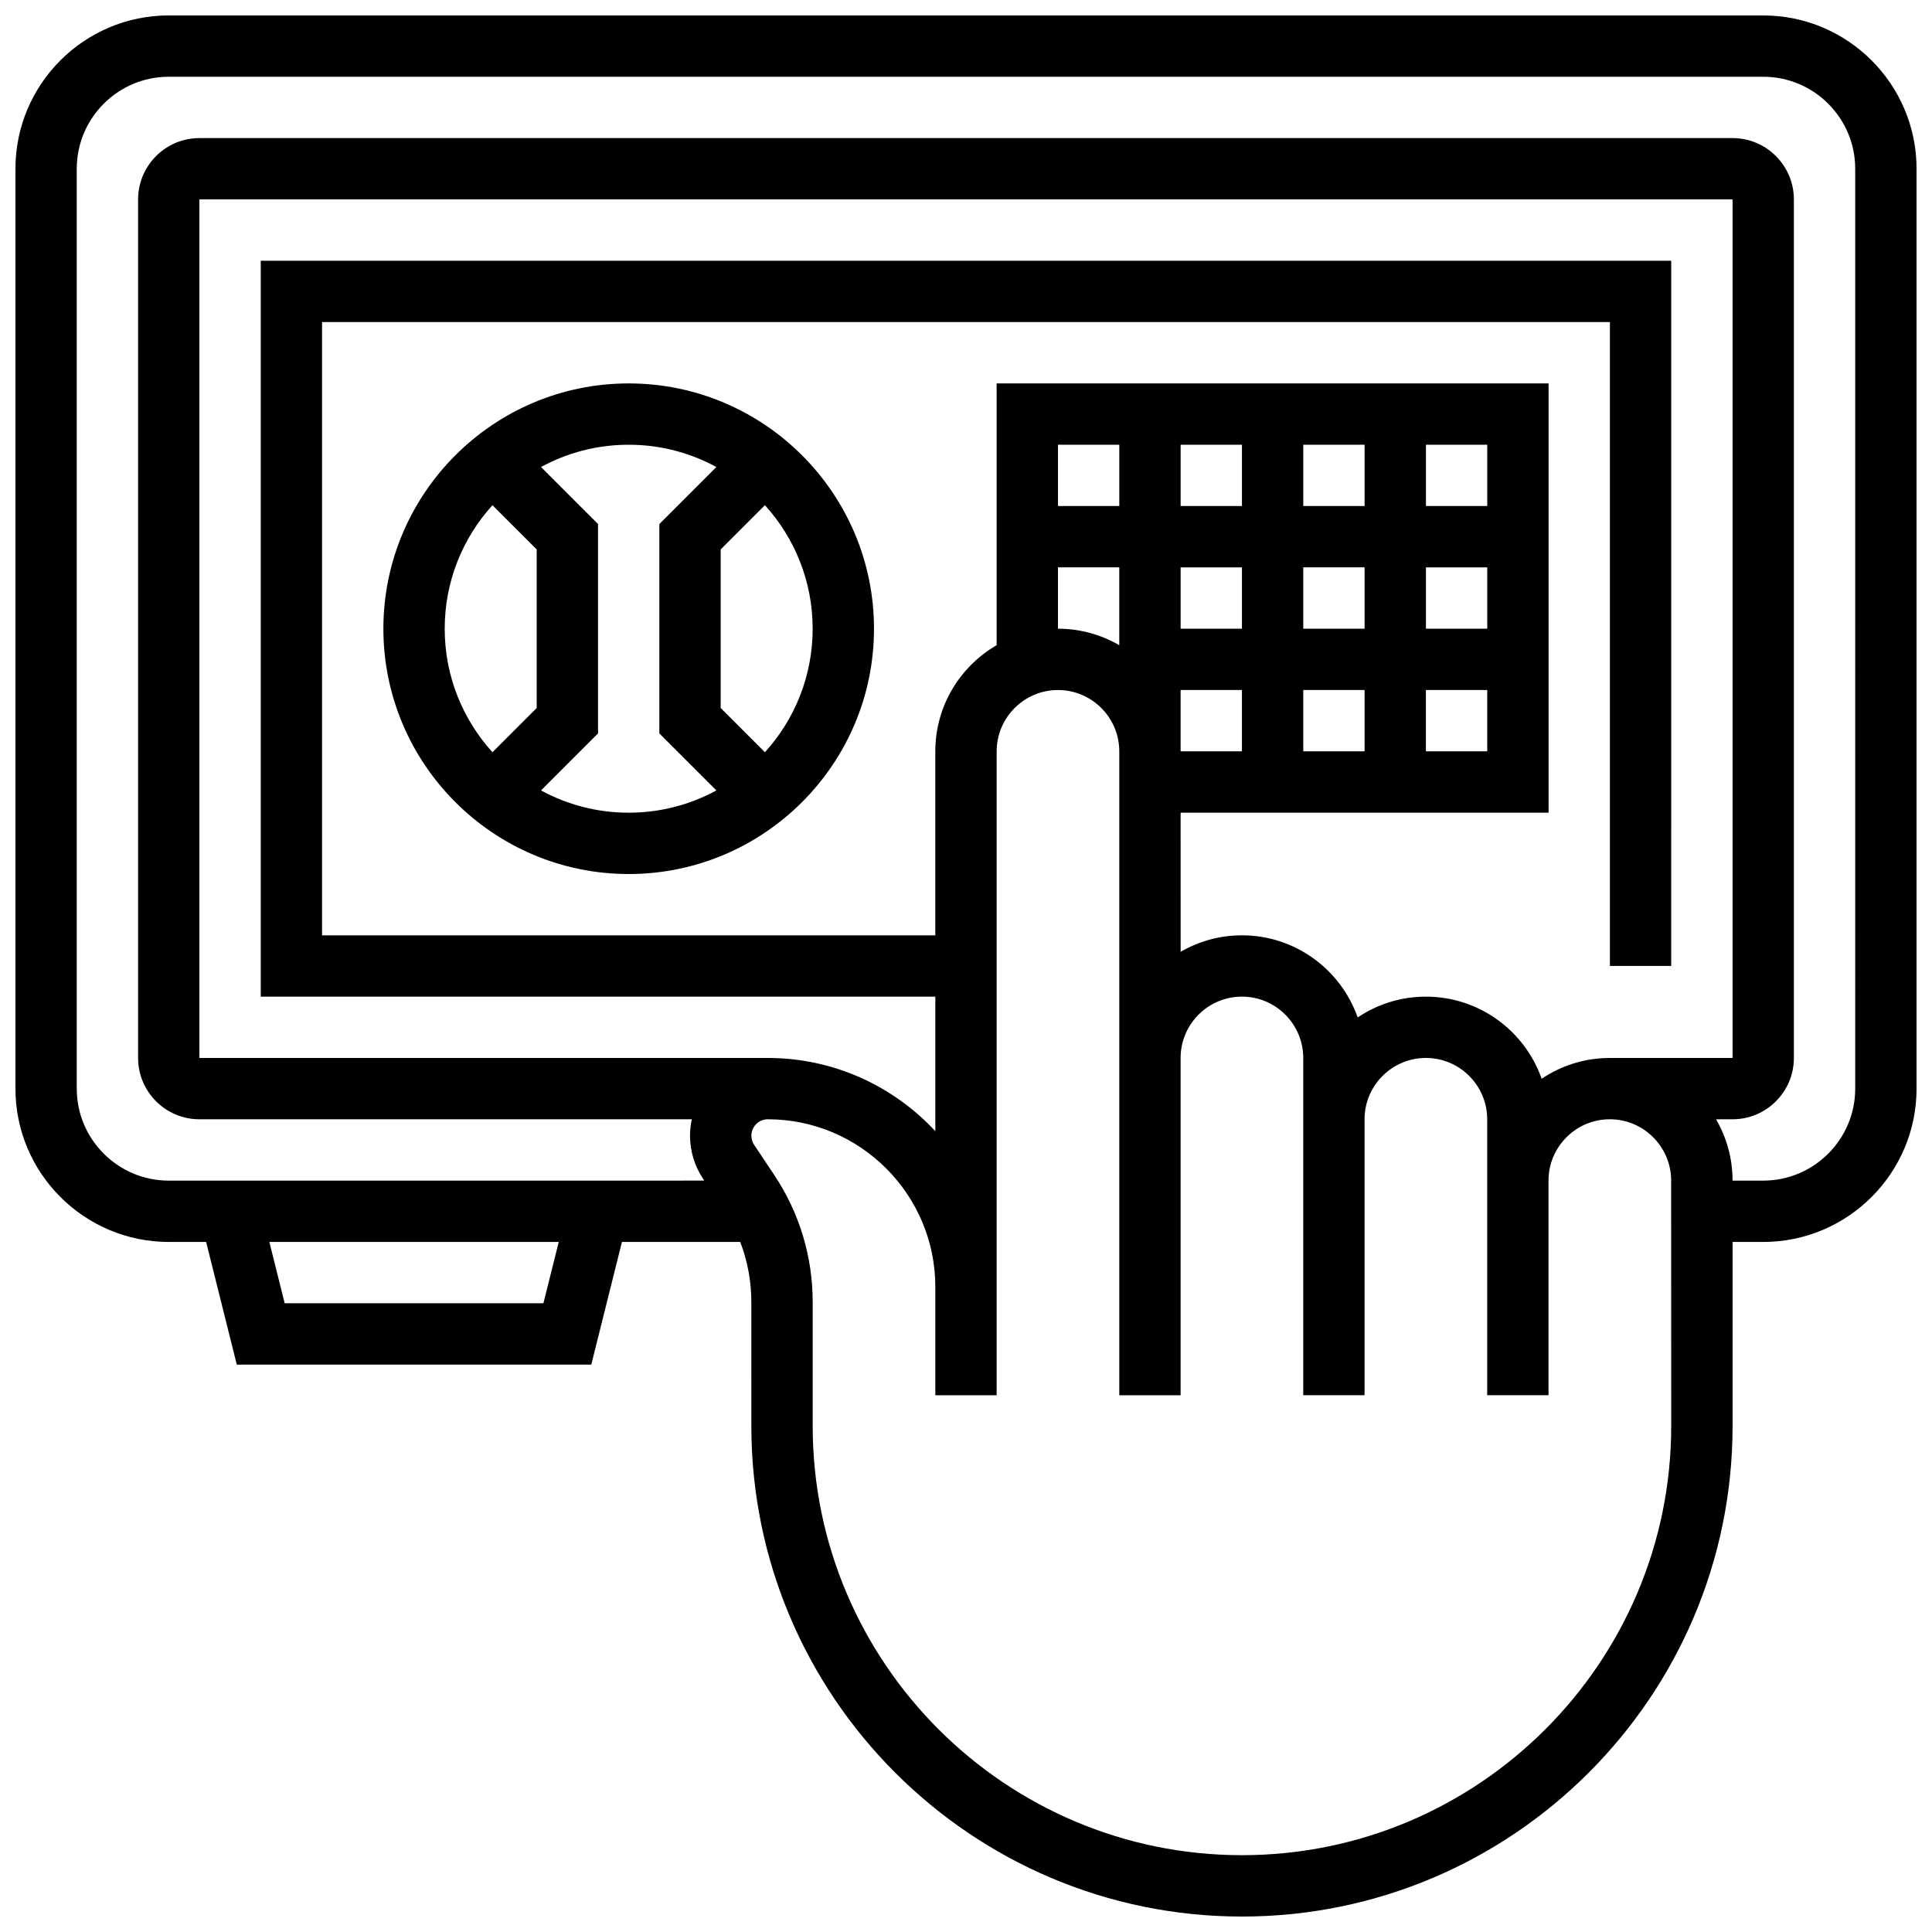<?xml version="1.0" encoding="UTF-8"?>
<!-- Uploaded to: ICON Repo, www.svgrepo.com, Generator: ICON Repo Mixer Tools -->
<svg width="800px" height="800px" version="1.1" viewBox="144 144 512 512" xmlns="http://www.w3.org/2000/svg">
 <defs>
  <clipPath id="a">
   <path d="m148.09 148.09h503.81v503.81h-503.81z"/>
  </clipPath>
 </defs>
 <g clip-path="url(#a)">
  <path d="m611.27 148.09h-422.55c-22.402 0-40.629 18.227-40.629 40.629v243.78c0 22.402 18.227 40.629 40.629 40.629h9.906l8.125 32.504h93.949l8.125-32.504h31.344c1.938 5.047 2.941 10.422 2.941 15.906l0.004 32.852c0 71.691 58.324 130.02 130.02 130.02 71.691 0 130.02-58.324 130.02-130.02v-48.754h8.125c22.402 0 40.629-18.227 40.629-40.629v-243.78c0-22.402-18.227-40.629-40.629-40.629zm-323.26 341.29h-68.57l-4.062-16.25h76.695zm298.88 32.504c0 62.73-51.035 113.76-113.76 113.76-62.73 0-113.76-51.035-113.76-113.76v-32.852c0-12.016-3.523-23.648-10.188-33.648l-5.332-8c-0.477-0.719-0.73-1.551-0.73-2.414 0-2.398 1.953-4.348 4.348-4.348 24.484 0.004 44.402 19.926 44.402 44.41v28.727h16.25v-28.723l0.004-141.92c0-8.961 7.293-16.25 16.25-16.25 8.961 0 16.25 7.293 16.25 16.25v170.64h16.25v-89.387c0-8.961 7.293-16.25 16.25-16.25 8.961 0 16.25 7.293 16.25 16.25v89.383h16.25v-73.133c0-8.961 7.293-16.25 16.25-16.25 8.961 0 16.25 7.293 16.25 16.25v73.133h16.25v-56.883c0-8.961 7.293-16.25 16.25-16.25 8.961 0 16.25 7.293 16.25 16.25zm-16.25-97.512c-6.688 0-12.91 2.031-18.086 5.512-4.445-12.66-16.512-21.762-30.672-21.762-6.688 0-12.91 2.031-18.086 5.512-4.445-12.66-16.512-21.766-30.668-21.766-5.918 0-11.465 1.598-16.25 4.371l-0.004-36.875h97.512v-113.76h-146.27v69.379c-9.707 5.629-16.25 16.129-16.25 28.133v48.754h-162.52v-162.52h341.29v170.64h16.25l0.004-186.89h-373.79v195.02h178.77v35.648c-11.082-11.922-26.883-19.398-44.406-19.398h-150.62v-227.53h406.3v227.53zm-97.512-113.76h-16.25v-16.25h16.25zm16.25-16.254h16.25v16.25h-16.25zm-32.504 32.504h16.25v16.25h-16.25zm32.504 0h16.25v16.25h-16.25zm32.504 0h16.25v16.25h-16.25zm16.254-16.25h-16.25v-16.25h16.25zm0-32.504h-16.25v-16.25h16.25zm-32.504 0h-16.25v-16.25h16.25zm-32.504 0h-16.25v-16.25h16.25zm-32.504 0h-16.25v-16.25h16.25zm-16.254 16.25h16.25v20.625c-4.785-2.773-10.336-4.371-16.25-4.371zm211.28 138.14c0 13.441-10.938 24.379-24.379 24.379h-8.125c0-5.918-1.598-11.465-4.371-16.25l4.371-0.004c8.961 0 16.25-7.293 16.25-16.25v-227.53c0-8.961-7.293-16.25-16.25-16.25h-406.3c-8.961 0-16.25 7.293-16.25 16.25v227.53c0 8.961 7.293 16.25 16.25 16.25h130.49c-0.301 1.402-0.473 2.856-0.473 4.348 0 4.082 1.195 8.031 3.461 11.426l0.316 0.477-141.92 0.004c-13.441 0-24.379-10.938-24.379-24.379v-243.78c0-13.441 10.938-24.379 24.379-24.379h422.55c13.441 0 24.379 10.938 24.379 24.379z"/>
 </g>
 <path d="m310.61 245.61c-35.844 0-65.008 29.16-65.008 65.008 0 35.844 29.16 65.008 65.008 65.008 35.844 0 65.008-29.16 65.008-65.008 0-35.848-29.164-65.008-65.008-65.008zm-48.758 65.008c0-12.59 4.797-24.078 12.652-32.734l11.727 11.723v42.023l-11.723 11.723c-7.859-8.66-12.656-20.148-12.656-32.734zm25.52 42.855 15.113-15.113v-55.488l-15.109-15.109c6.91-3.762 14.828-5.902 23.234-5.902s16.324 2.141 23.234 5.902l-15.109 15.113v55.488l15.109 15.109c-6.91 3.762-14.828 5.898-23.234 5.898s-16.324-2.137-23.238-5.898zm59.34-10.121-11.723-11.723v-42.023l11.723-11.723c7.859 8.656 12.652 20.145 12.652 32.734 0 12.586-4.793 24.074-12.652 32.734z"/>
</svg>